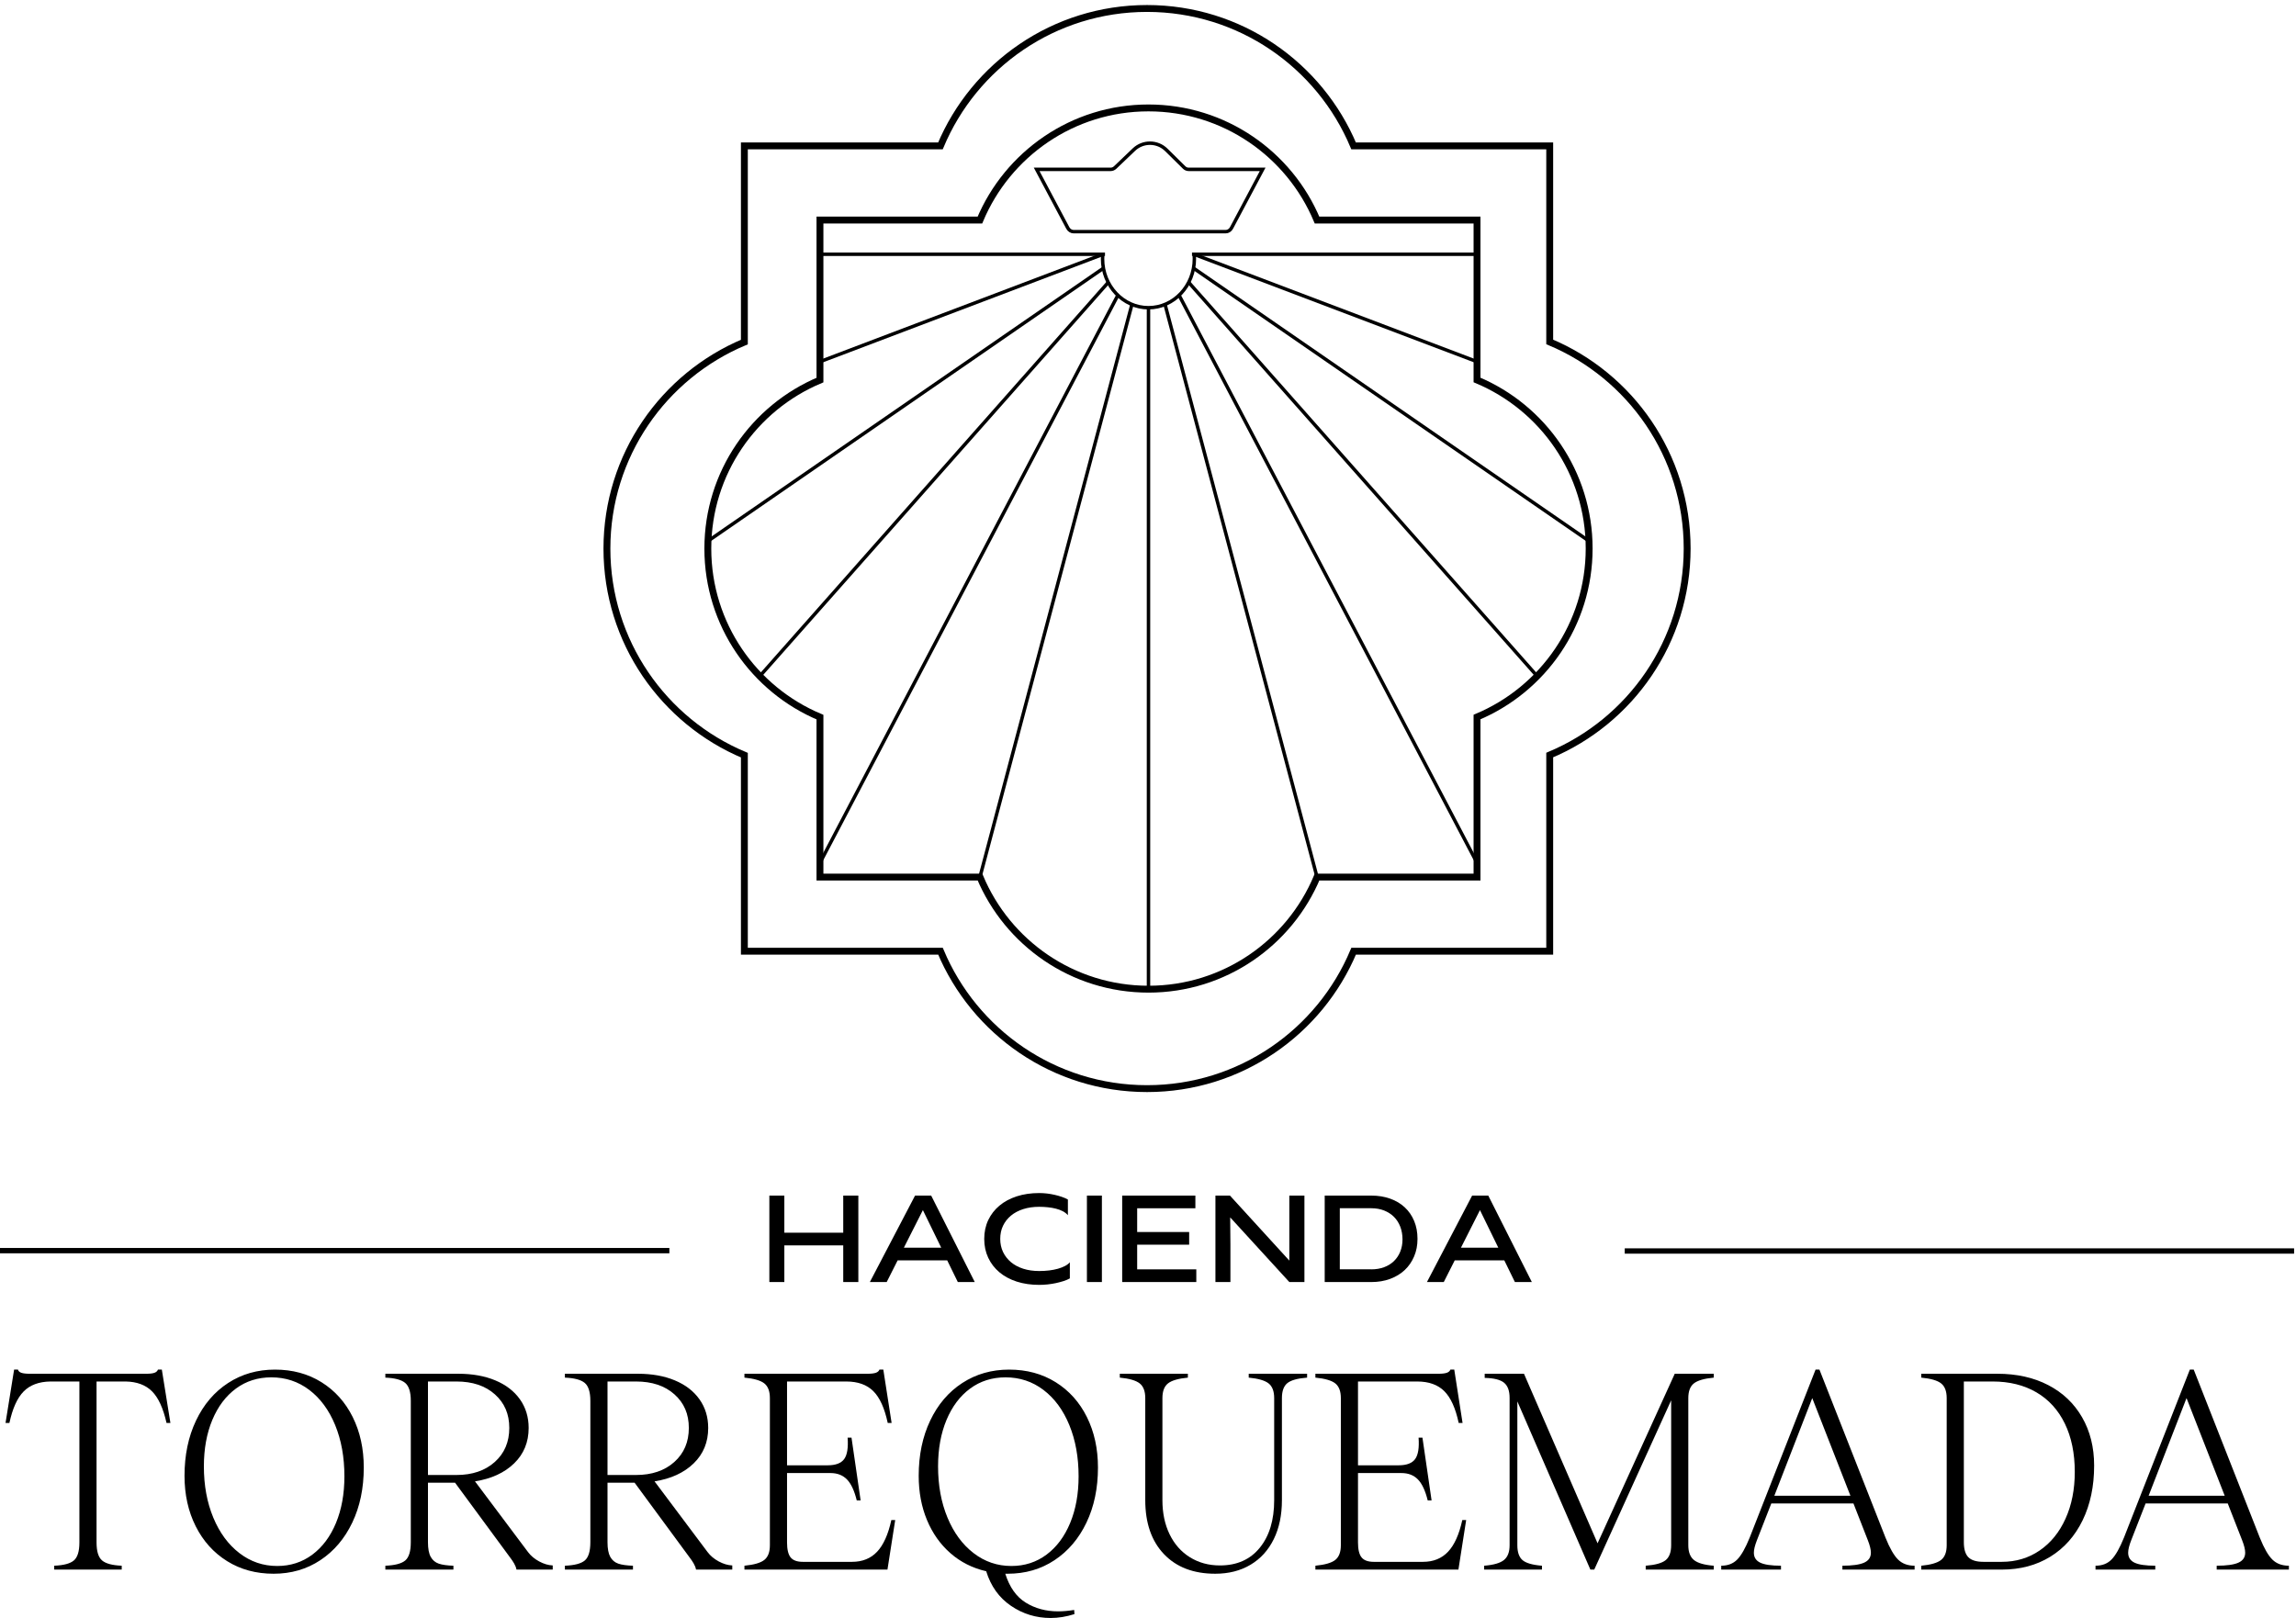 <svg xmlns="http://www.w3.org/2000/svg" width="271" height="191" viewBox="0 0 271 191" fill="none"><path d="M130.155 30.137C130.144 30.276 130.138 30.414 130.138 30.556C130.138 33.742 132.565 36.324 135.556 36.324C138.546 36.324 140.973 33.742 140.973 30.556C140.973 30.42 140.968 30.284 140.96 30.15" stroke="black" stroke-width="0.406" stroke-miterlimit="10"></path><path d="M140.693 30.014H174.599" stroke="black" stroke-width="0.406" stroke-miterlimit="10"></path><path d="M96.533 30.014H130.423" stroke="black" stroke-width="0.406" stroke-miterlimit="10"></path><path d="M131.093 19.993H122.358L126.034 26.91C126.179 27.182 126.443 27.348 126.728 27.348H144.663C144.948 27.348 145.212 27.182 145.356 26.91L149.032 19.993H140.298C140.099 19.993 139.909 19.912 139.762 19.767L137.659 17.691C136.608 16.652 134.908 16.638 133.838 17.659L131.621 19.776C131.474 19.914 131.286 19.993 131.093 19.993Z" stroke="black" stroke-width="0.406" stroke-miterlimit="10"></path><path d="M133.602 35.943L115.665 103.533" stroke="black" stroke-width="0.406" stroke-miterlimit="10"></path><path d="M135.558 36.305V116.768" stroke="black" stroke-width="0.406" stroke-miterlimit="10"></path><path d="M137.509 35.926L155.452 103.535" stroke="black" stroke-width="0.406" stroke-miterlimit="10"></path><path d="M139.196 34.902L174.335 101.858" stroke="black" stroke-width="0.406" stroke-miterlimit="10"></path><path d="M140.36 33.397L181.399 79.776" stroke="black" stroke-width="0.406" stroke-miterlimit="10"></path><path d="M140.918 31.689L187.657 63.939" stroke="black" stroke-width="0.406" stroke-miterlimit="10"></path><path d="M174.335 42.694L140.908 30.014" stroke="black" stroke-width="0.406" stroke-miterlimit="10"></path><path d="M131.917 34.902L96.78 101.858" stroke="black" stroke-width="0.406" stroke-miterlimit="10"></path><path d="M130.752 33.397L89.679 79.82" stroke="black" stroke-width="0.406" stroke-miterlimit="10"></path><path d="M130.198 31.689L83.546 63.879" stroke="black" stroke-width="0.406" stroke-miterlimit="10"></path><path d="M96.78 42.694L130.208 30.014" stroke="black" stroke-width="0.406" stroke-miterlimit="10"></path><path d="M174.335 44.856V25.975H155.449C152.192 18.201 144.51 12.74 135.555 12.74C126.6 12.74 118.919 18.201 115.662 25.975H96.781V44.867C89.007 48.124 83.546 55.806 83.546 64.76C83.546 73.715 89.007 81.397 96.781 84.654V103.535H115.667C118.924 111.309 126.606 116.77 135.561 116.77C144.516 116.77 152.197 111.309 155.454 103.535H174.335V84.643C182.109 81.386 187.57 73.704 187.57 64.75C187.57 55.795 182.109 48.113 174.335 44.856Z" stroke="black" stroke-width="0.812" stroke-miterlimit="10"></path><path d="M182.915 40.365V17.223H159.767C155.775 7.694 146.363 1 135.384 1C124.405 1 114.993 7.694 111.001 17.223H87.859V40.379C78.33 44.37 71.636 53.782 71.636 64.761C71.636 75.741 78.33 85.153 87.859 89.144V112.287H111.007C114.998 121.816 124.41 128.509 135.39 128.509C146.369 128.509 155.781 121.816 159.772 112.287H182.915V89.131C192.444 85.139 199.137 75.727 199.137 64.748C199.137 53.769 192.444 44.357 182.915 40.365Z" stroke="black" stroke-width="0.812" stroke-miterlimit="10"></path><path d="M90.808 141.137H92.577V145.518H99.529V141.137H101.311V151.341H99.529V147.014H92.577V151.341H90.808V141.137Z" fill="black"></path><path d="M108.005 141.137H109.909L115.052 151.341H113.052L111.8 148.783H105.95L104.658 151.341H102.671L108.005 141.137ZM111.093 147.286L108.93 142.851L106.685 147.286H111.093Z" fill="black"></path><path d="M126.045 143.451C125.89 143.269 125.694 143.116 125.454 142.988C125.215 142.86 124.943 142.76 124.644 142.684C124.344 142.607 124.026 142.55 123.691 142.515C123.357 142.479 123.011 142.46 122.657 142.46C121.969 142.46 121.34 142.55 120.772 142.732C120.206 142.915 119.721 143.171 119.324 143.503C118.924 143.835 118.614 144.229 118.391 144.694C118.168 145.157 118.059 145.674 118.059 146.245C118.059 146.817 118.17 147.334 118.391 147.796C118.614 148.259 118.924 148.659 119.324 148.994C119.724 149.328 120.206 149.587 120.772 149.769C121.338 149.951 121.966 150.041 122.657 150.041C123.065 150.041 123.457 150.019 123.833 149.973C124.208 149.927 124.557 149.859 124.875 149.769C125.193 149.679 125.471 149.57 125.713 149.442C125.952 149.315 126.14 149.17 126.276 149.007V150.912C126.067 151.029 125.822 151.135 125.542 151.225C125.261 151.315 124.962 151.393 124.644 151.464C124.325 151.532 123.996 151.584 123.659 151.622C123.319 151.657 122.984 151.676 122.66 151.676C121.689 151.676 120.804 151.546 120.007 151.29C119.21 151.032 118.527 150.664 117.961 150.188C117.395 149.712 116.954 149.14 116.641 148.474C116.328 147.807 116.17 147.067 116.17 146.251C116.17 145.434 116.328 144.694 116.641 144.033C116.954 143.372 117.395 142.803 117.961 142.327C118.527 141.851 119.21 141.484 120.007 141.225C120.804 140.967 121.689 140.836 122.66 140.836C122.959 140.836 123.264 140.855 123.572 140.89C123.879 140.926 124.184 140.98 124.483 141.048C124.782 141.116 125.065 141.195 125.332 141.288C125.599 141.377 125.838 141.484 126.045 141.601V143.464V143.451Z" fill="black"></path><path d="M128.29 151.341V141.137H130.058V151.341H128.29Z" fill="black"></path><path d="M132.453 141.137H141.092V142.633H134.222V145.436H140.358V146.932H134.222V149.844H141.201V151.341H132.453V141.137Z" fill="black"></path><path d="M143.459 141.137H145.174L152.18 148.81V141.137H153.963V151.341H152.18L145.201 143.708L145.228 146.878V151.341H143.459V141.137Z" fill="black"></path><path d="M156.357 141.137H161.853C162.67 141.137 163.413 141.256 164.085 141.499C164.757 141.738 165.331 142.081 165.807 142.524C166.283 142.968 166.653 143.504 166.914 144.13C167.176 144.756 167.309 145.458 167.309 146.239C167.309 147.02 167.178 147.681 166.914 148.307C166.651 148.932 166.283 149.471 165.807 149.92C165.331 150.369 164.757 150.717 164.085 150.968C163.413 151.218 162.67 151.343 161.853 151.343H156.357V141.139V141.137ZM161.853 149.844C162.406 149.844 162.909 149.76 163.364 149.591C163.818 149.422 164.204 149.183 164.525 148.873C164.846 148.562 165.097 148.19 165.274 147.751C165.451 147.313 165.54 146.832 165.54 146.304C165.54 145.776 165.451 145.256 165.274 144.802C165.097 144.348 164.846 143.958 164.525 143.64C164.204 143.322 163.815 143.074 163.364 142.894C162.909 142.718 162.406 142.628 161.853 142.628H158.139V149.839H161.853V149.844Z" fill="black"></path><path d="M173.758 141.137H175.663L180.805 151.341H178.805L177.554 148.783H171.704L170.411 151.341H168.425L173.758 141.137ZM176.846 147.286L174.683 142.851L172.438 147.286H176.846Z" fill="black"></path><path d="M8.718 184.208C9.154 183.838 9.371 183.13 9.371 182.085V163.082H5.943C4.593 163.104 3.543 163.495 2.792 164.257C2.041 165.019 1.48 166.26 1.11 167.98H0.653L1.665 161.678H2.122C2.166 161.852 2.297 161.977 2.514 162.053C2.732 162.129 3.058 162.168 3.494 162.168H17.273C17.708 162.168 18.029 162.129 18.236 162.053C18.443 161.977 18.579 161.852 18.644 161.678H19.102L20.114 167.98H19.657C19.265 166.238 18.693 164.992 17.942 164.241C17.191 163.49 16.152 163.104 14.824 163.082H11.396V182.085C11.396 183.13 11.613 183.838 12.049 184.208C12.484 184.578 13.257 184.785 14.367 184.828V185.285H6.4V184.828C7.51 184.785 8.283 184.578 8.718 184.208Z" fill="black"></path><path d="M26.807 184.289C25.218 183.299 23.983 181.927 23.101 180.175C22.219 178.423 21.779 176.436 21.779 174.216C21.779 171.778 22.23 169.607 23.134 167.702C24.037 165.797 25.3 164.317 26.921 163.261C28.543 162.206 30.388 161.678 32.456 161.678C34.524 161.678 36.352 162.173 37.941 163.163C39.53 164.154 40.76 165.525 41.631 167.278C42.502 169.03 42.937 171.016 42.937 173.237C42.937 175.675 42.486 177.841 41.582 179.734C40.679 181.628 39.422 183.108 37.811 184.175C36.2 185.242 34.361 185.775 32.292 185.775C30.225 185.775 28.396 185.28 26.807 184.289ZM25.174 179.147C25.915 180.932 26.943 182.33 28.26 183.342C29.577 184.355 31.063 184.861 32.717 184.861C34.284 184.861 35.667 184.415 36.864 183.522C38.061 182.63 38.992 181.383 39.656 179.783C40.319 178.183 40.651 176.349 40.651 174.281C40.651 172.018 40.287 169.999 39.558 168.224C38.828 166.45 37.811 165.068 36.505 164.078C35.199 163.087 33.708 162.592 32.031 162.592C30.442 162.592 29.049 163.033 27.852 163.914C26.655 164.796 25.724 166.031 25.06 167.62C24.396 169.209 24.064 171.038 24.064 173.106C24.064 175.348 24.434 177.362 25.174 179.147Z" fill="black"></path><path d="M47.835 184.208C48.271 183.838 48.488 183.12 48.488 182.053V165.368C48.488 164.323 48.265 163.616 47.819 163.245C47.373 162.875 46.594 162.669 45.484 162.625V162.168H54.105C55.759 162.168 57.212 162.429 58.464 162.952C59.715 163.474 60.684 164.22 61.37 165.188C62.055 166.157 62.398 167.283 62.398 168.568C62.398 170.244 61.827 171.637 60.684 172.747C59.541 173.857 58.001 174.565 56.064 174.87L62.333 183.229C62.659 183.664 63.095 184.029 63.639 184.322C64.183 184.616 64.716 184.774 65.239 184.796V185.286H60.962C60.918 185.046 60.825 184.807 60.684 184.567C60.542 184.328 60.417 184.137 60.308 183.996C60.2 183.854 60.123 183.751 60.08 183.686L53.713 175.033H50.513V182.053C50.513 182.815 50.622 183.392 50.839 183.784C51.057 184.175 51.373 184.442 51.786 184.584C52.2 184.725 52.777 184.807 53.517 184.829V185.286H45.484V184.829C46.616 184.785 47.4 184.578 47.835 184.208ZM53.876 174.119C55.748 174.119 57.255 173.607 58.398 172.584C59.541 171.561 60.112 170.222 60.112 168.568C60.112 166.913 59.547 165.613 58.415 164.601C57.283 163.588 55.77 163.082 53.876 163.082H50.513V174.119H53.876Z" fill="black"></path><path d="M69.027 184.208C69.463 183.838 69.68 183.12 69.68 182.053V165.368C69.68 164.323 69.457 163.616 69.011 163.245C68.565 162.875 67.786 162.669 66.676 162.625V162.168H75.296C76.951 162.168 78.404 162.429 79.656 162.952C80.907 163.474 81.876 164.22 82.561 165.188C83.247 166.157 83.59 167.283 83.59 168.568C83.59 170.244 83.019 171.637 81.876 172.747C80.733 173.857 79.193 174.565 77.256 174.87L83.525 183.229C83.851 183.664 84.287 184.029 84.831 184.322C85.375 184.616 85.908 184.774 86.431 184.796V185.286H82.153C82.11 185.046 82.017 184.807 81.876 184.567C81.734 184.328 81.609 184.137 81.5 183.996C81.391 183.854 81.315 183.751 81.272 183.686L74.905 175.033H71.705V182.053C71.705 182.815 71.814 183.392 72.031 183.784C72.249 184.175 72.564 184.442 72.978 184.584C73.392 184.725 73.969 184.807 74.709 184.829V185.286H66.676V184.829C67.808 184.785 68.592 184.578 69.027 184.208ZM75.068 174.119C76.94 174.119 78.447 173.607 79.59 172.584C80.733 171.561 81.304 170.222 81.304 168.568C81.304 166.913 80.739 165.613 79.606 164.601C78.475 163.588 76.962 163.082 75.068 163.082H71.705V174.119H75.068Z" fill="black"></path><path d="M105.663 179.44L104.748 185.285H87.867V184.828C88.999 184.719 89.783 184.491 90.218 184.142C90.653 183.794 90.871 183.217 90.871 182.412V165.041C90.871 164.235 90.653 163.659 90.218 163.31C89.783 162.962 88.999 162.733 87.867 162.625V162.168H102.397C102.833 162.168 103.159 162.129 103.377 162.053C103.595 161.977 103.736 161.852 103.801 161.678H104.259L105.238 167.98H104.781C104.411 166.238 103.845 164.986 103.083 164.225C102.321 163.463 101.255 163.082 99.883 163.082H92.896V172.975H97.695C98.632 172.975 99.279 172.73 99.638 172.241C99.997 171.751 100.133 170.907 100.046 169.71H100.504L101.581 177.122H101.124C100.841 175.968 100.455 175.141 99.965 174.641C99.475 174.14 98.827 173.89 98.022 173.89H92.896V182.085C92.896 182.912 93.037 183.5 93.32 183.849C93.603 184.197 94.082 184.371 94.757 184.371H100.569C101.788 184.371 102.773 183.974 103.524 183.179C104.275 182.385 104.835 181.138 105.205 179.44H105.663Z" fill="black"></path><path d="M124.01 190.999C122.29 190.999 120.729 190.52 119.325 189.563C117.92 188.605 116.946 187.244 116.402 185.481C114.791 185.111 113.387 184.404 112.19 183.359C110.993 182.314 110.068 181.008 109.415 179.44C108.762 177.873 108.435 176.132 108.435 174.216C108.435 171.778 108.887 169.607 109.79 167.702C110.693 165.797 111.956 164.317 113.578 163.261C115.199 162.206 117.044 161.678 119.112 161.678C121.18 161.678 123.009 162.173 124.598 163.163C126.187 164.154 127.417 165.525 128.288 167.278C129.158 169.03 129.594 171.016 129.594 173.237C129.594 175.675 129.142 177.841 128.239 179.734C127.335 181.628 126.078 183.108 124.467 184.175C122.856 185.242 121.017 185.775 118.949 185.775H118.655C119.156 187.364 119.961 188.501 121.071 189.187C122.182 189.873 123.455 190.216 124.892 190.216C125.458 190.216 126.089 190.161 126.786 190.052L126.818 190.542C125.86 190.847 124.924 190.999 124.01 190.999ZM111.831 179.147C112.571 180.932 113.6 182.33 114.916 183.342C116.233 184.355 117.719 184.861 119.374 184.861C120.941 184.861 122.323 184.415 123.52 183.522C124.718 182.63 125.648 181.383 126.312 179.783C126.976 178.183 127.308 176.349 127.308 174.281C127.308 172.018 126.943 169.999 126.214 168.224C125.485 166.45 124.467 165.068 123.161 164.078C121.855 163.087 120.364 162.592 118.688 162.592C117.099 162.592 115.706 163.033 114.508 163.914C113.311 164.796 112.381 166.031 111.717 167.62C111.053 169.209 110.721 171.038 110.721 173.106C110.721 175.348 111.091 177.362 111.831 179.147Z" fill="black"></path><path d="M147.389 162.168H154.279V162.625C153.147 162.712 152.369 162.93 151.944 163.278C151.52 163.626 151.307 164.214 151.307 165.041V177.09C151.307 178.853 150.986 180.388 150.344 181.694C149.702 183 148.788 184.007 147.601 184.714C146.415 185.422 145.027 185.775 143.438 185.775C140.87 185.775 138.851 185.003 137.381 183.457C135.912 181.912 135.177 179.789 135.177 177.09V165.041C135.177 164.236 134.96 163.659 134.524 163.311C134.089 162.963 133.305 162.734 132.173 162.625V162.168H140.206V162.625C139.074 162.734 138.29 162.963 137.855 163.311C137.419 163.659 137.202 164.236 137.202 165.041V177.09C137.202 178.614 137.485 179.958 138.051 181.123C138.617 182.287 139.417 183.19 140.451 183.833C141.485 184.475 142.666 184.796 143.993 184.796C145.996 184.796 147.563 184.099 148.695 182.706C149.827 181.313 150.393 179.441 150.393 177.09V165.041C150.393 164.236 150.176 163.659 149.74 163.311C149.305 162.963 148.521 162.734 147.389 162.625V162.168Z" fill="black"></path><path d="M173.053 179.44L172.139 185.285H155.258V184.828C156.39 184.719 157.173 184.491 157.609 184.142C158.044 183.794 158.262 183.217 158.262 182.412V165.041C158.262 164.235 158.044 163.659 157.609 163.31C157.173 162.962 156.39 162.733 155.258 162.625V162.168H169.788C170.223 162.168 170.55 162.129 170.768 162.053C170.985 161.977 171.127 161.852 171.192 161.678H171.649L172.629 167.98H172.172C171.802 166.238 171.236 164.986 170.474 164.225C169.712 163.463 168.645 163.082 167.274 163.082H160.286V172.975H165.086C166.022 172.975 166.67 172.73 167.029 172.241C167.388 171.751 167.524 170.907 167.437 169.71H167.894L168.972 177.122H168.515C168.232 175.968 167.845 175.141 167.355 174.641C166.866 174.14 166.218 173.89 165.413 173.89H160.286V182.085C160.286 182.912 160.428 183.5 160.711 183.849C160.994 184.197 161.473 184.371 162.147 184.371H167.959C169.178 184.371 170.163 183.974 170.914 183.179C171.665 182.385 172.226 181.138 172.596 179.44H173.053Z" fill="black"></path><path d="M199.926 163.311C199.491 163.659 199.273 164.236 199.273 165.041V182.412C199.273 183.218 199.496 183.8 199.942 184.159C200.389 184.518 201.167 184.741 202.277 184.829V185.286H194.245V184.829C195.377 184.741 196.16 184.524 196.596 184.176C197.031 183.827 197.249 183.239 197.249 182.412V165.303L188.171 185.286H187.714L179.094 165.433V182.412C179.094 183.239 179.301 183.827 179.714 184.176C180.128 184.524 180.89 184.741 182 184.829V185.286H175.176V184.829C176.286 184.741 177.064 184.518 177.51 184.159C177.957 183.8 178.18 183.218 178.18 182.412V165.009C178.18 164.182 177.962 163.588 177.527 163.229C177.091 162.87 176.33 162.68 175.241 162.658V162.168H179.878L188.563 182.184L197.673 162.168H202.277V162.625C201.145 162.734 200.361 162.963 199.926 163.311Z" fill="black"></path><path d="M224.04 184.11C224.53 184.589 225.178 184.828 225.983 184.828V185.285H217.461V184.828C218.636 184.828 219.491 184.708 220.024 184.469C220.557 184.229 220.824 183.838 220.824 183.293C220.824 182.923 220.704 182.434 220.465 181.824L218.767 177.481H209.069L207.371 181.824C207.132 182.434 207.012 182.923 207.012 183.293C207.012 183.838 207.262 184.229 207.763 184.469C208.264 184.708 209.08 184.828 210.212 184.828V185.285H203.159V184.828C203.943 184.828 204.574 184.583 205.053 184.093C205.532 183.604 206.022 182.738 206.522 181.498L214.294 161.678H214.751L222.555 181.53C223.055 182.771 223.55 183.631 224.04 184.11ZM218.408 176.567L213.902 165.041L209.428 176.567H218.408Z" fill="black"></path><path d="M241.754 163.507C243.474 164.399 244.807 165.667 245.754 167.311C246.701 168.954 247.174 170.853 247.174 173.008C247.174 175.447 246.722 177.596 245.819 179.457C244.916 181.318 243.642 182.755 241.999 183.767C240.355 184.78 238.445 185.286 236.268 185.286H226.767V184.829C227.899 184.72 228.682 184.491 229.118 184.143C229.553 183.795 229.771 183.218 229.771 182.412V165.041C229.771 164.236 229.553 163.659 229.118 163.311C228.682 162.963 227.899 162.734 226.767 162.625V162.168H235.746C238.032 162.168 240.034 162.614 241.754 163.507ZM232.334 183.833C232.693 184.192 233.286 184.371 234.113 184.371H236.268C237.945 184.371 239.436 183.925 240.742 183.033C242.048 182.14 243.065 180.889 243.795 179.278C244.524 177.667 244.889 175.827 244.889 173.759C244.889 171.561 244.497 169.656 243.713 168.045C242.929 166.435 241.808 165.205 240.35 164.356C238.891 163.507 237.172 163.082 235.191 163.082H231.795V182.053C231.795 182.88 231.975 183.473 232.334 183.833Z" fill="black"></path><path d="M268.218 184.11C268.708 184.589 269.355 184.828 270.161 184.828V185.285H261.639V184.828C262.814 184.828 263.668 184.708 264.202 184.469C264.735 184.229 265.002 183.838 265.002 183.293C265.002 182.923 264.882 182.434 264.643 181.824L262.945 177.481H253.247L251.549 181.824C251.31 182.434 251.19 182.923 251.19 183.293C251.19 183.838 251.44 184.229 251.941 184.469C252.442 184.708 253.258 184.828 254.39 184.828V185.285H247.337V184.828C248.121 184.828 248.752 184.583 249.231 184.093C249.71 183.604 250.199 182.738 250.7 181.498L258.471 161.678H258.928L266.732 181.53C267.233 182.771 267.728 183.631 268.218 184.11ZM262.585 176.567L258.079 165.041L253.606 176.567H262.585Z" fill="black"></path><path d="M79.007 147.32H0V147.949H79.007V147.32Z" fill="black"></path><path d="M270.776 147.363H191.769V147.992H270.776V147.363Z" fill="black"></path></svg>